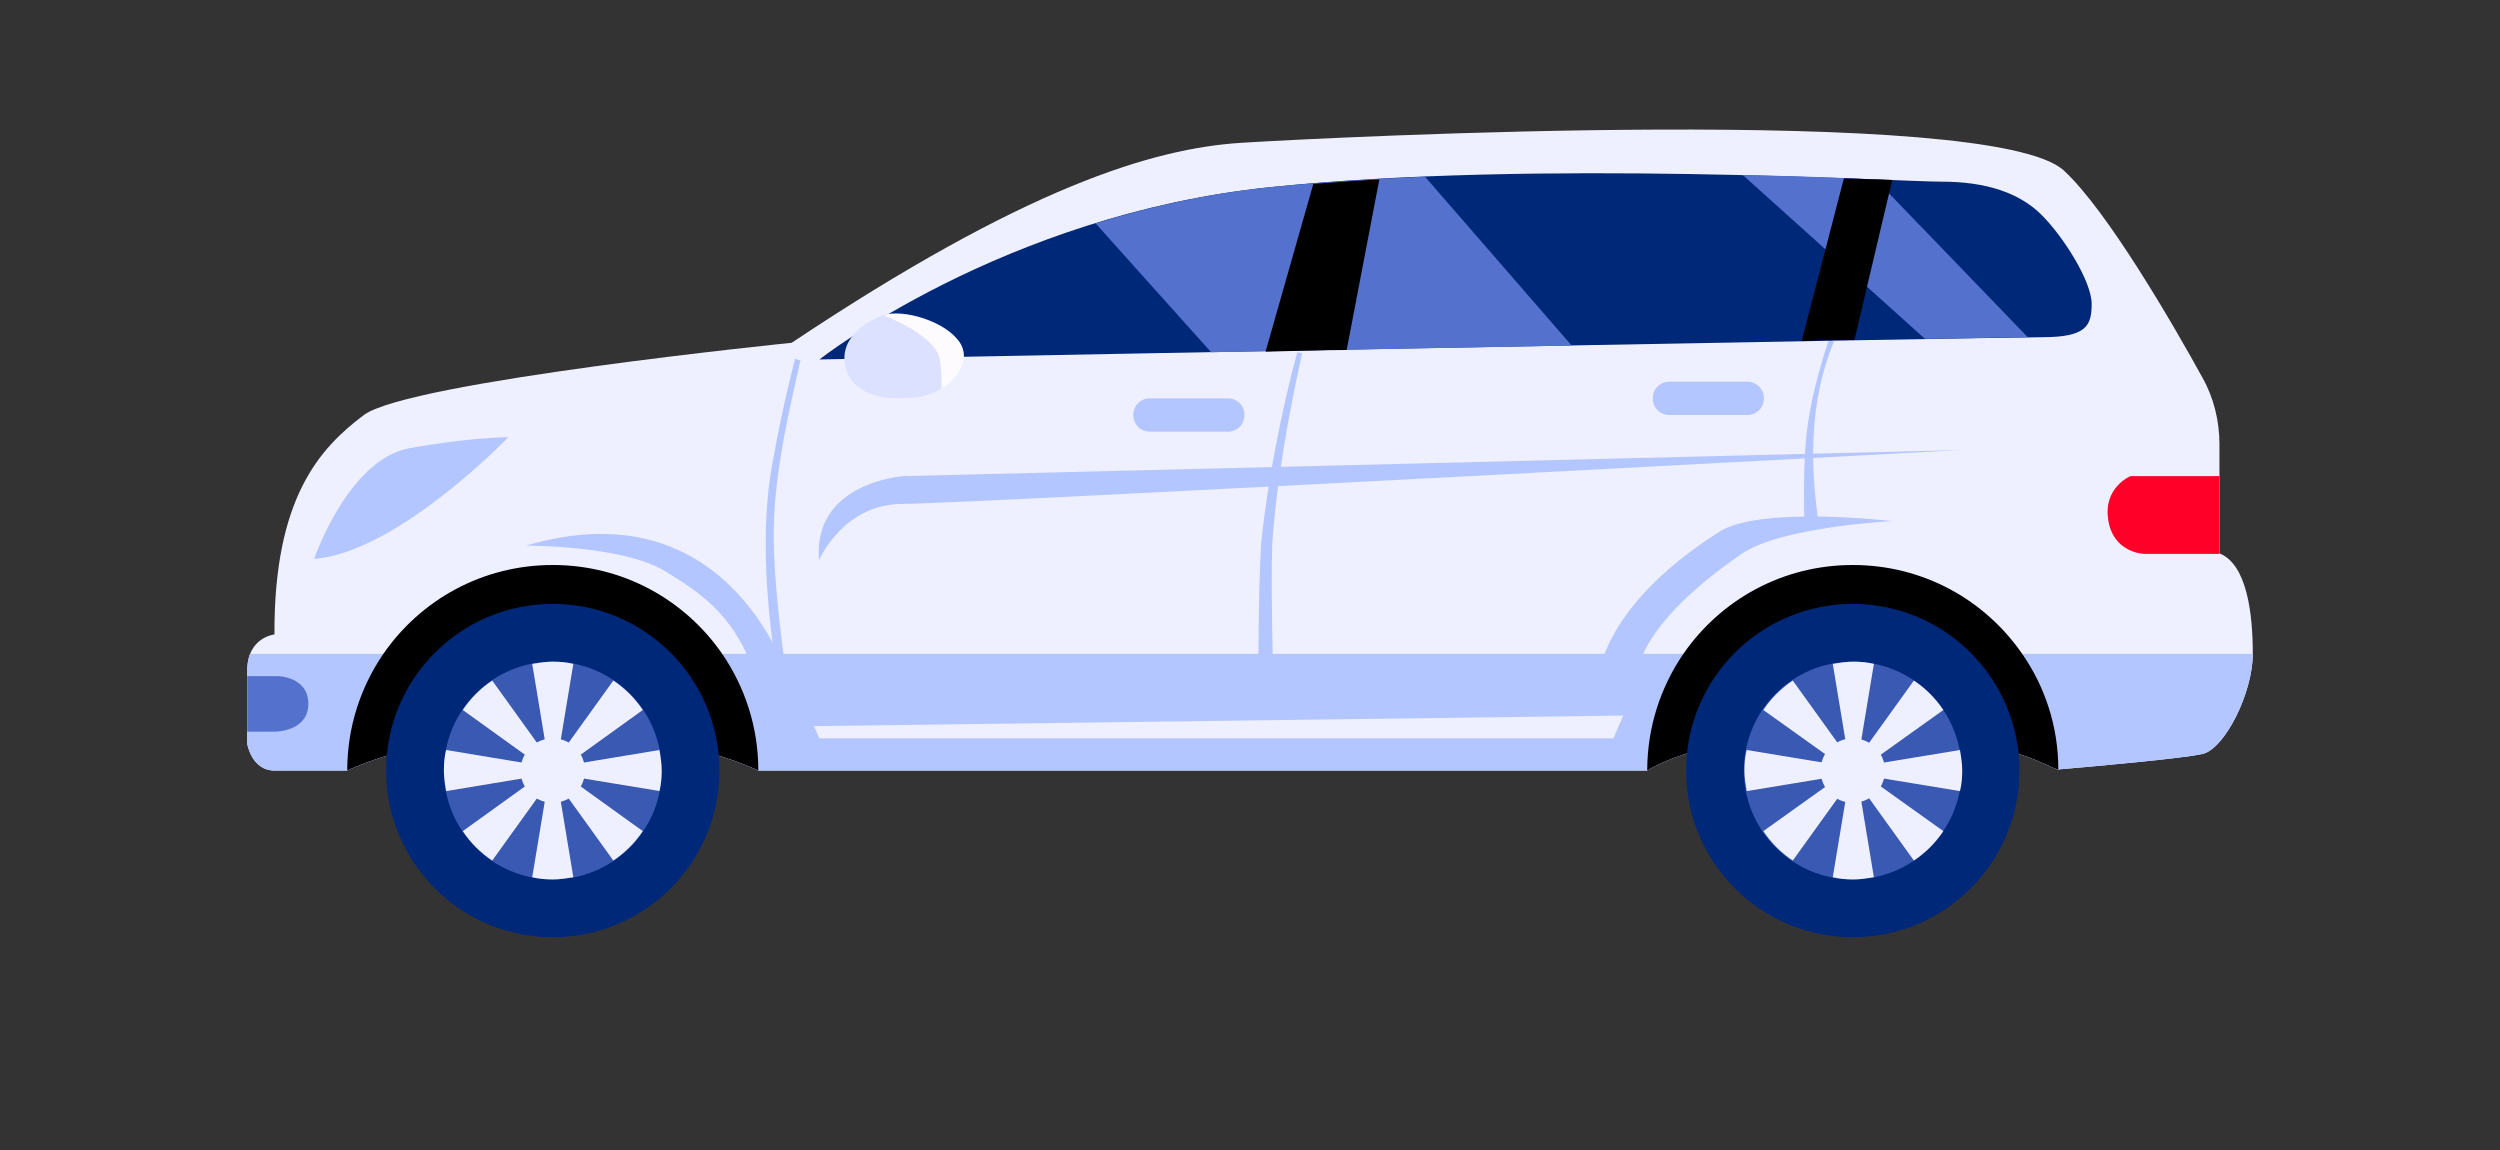 <?xml version="1.0" encoding="UTF-8"?>
<svg id="Todoterreno_4x4" data-name="Todoterreno 4x4" xmlns="http://www.w3.org/2000/svg" version="1.1" viewBox="0 0 450 207">
  <rect x="0" y="0" width="450" height="207" fill="#333333" stroke="none"/>
  <defs>
    <style>
      .cls-1 {
        fill: #ff0028;
      }

      .cls-1, .cls-2, .cls-3, .cls-4, .cls-5, .cls-6, .cls-7, .cls-8, .cls-9 {
        stroke-width: 0px;
      }

      .cls-2 {
        fill: #dbe1ff;
      }

      .cls-3 {
        fill: #000;
      }

      .cls-4 {
        fill: #b4c6ff;
      }

      .cls-5 {
        fill: #5472cd;
      }

      .cls-6 {
        fill: #3959b2;
      }

      .cls-7 {
        fill: #eff0ff;
      }

      .cls-8 {
        fill: #fefbff;
      }

      .cls-9 {
        fill: #002879;
      }
    </style>
  </defs>
  <path class="cls-7" d="M405.5,117.7c0,7-5,17-9,18-3.3.8-20.1,2.3-26,2.8h0c-1.4,0-10.2-6.8-37-6.8s-37,7-37,7h-160s-14-7-37-7-37,7-37,7h-13.1c-4.1,0-4.9-4.8-4.9-4.8v-13.2c0-6,4.9-6.5,4.9-6.5-.1-24.5,8.1-33.5,16.1-39.5s77-13,77-13c42-28,65-35,81-36s135-7,148,5c7.7,7.1,19.4,27.2,24.9,37.2,2.1,3.7,3.1,7.9,3.1,12.1v19.6c5,2,6,11,6,18Z"/>
  <path class="cls-4" d="M405.5,117.7c0,7-5,17-9,18-3.3.8-20.1,2.3-26,2.8h0c-1.4,0-10.2-6.8-37-6.8s-37,7-37,7h-160s-14-7-37-7-37,7-37,7h-13.1c-4.1,0-4.9-4.8-4.9-4.8v-13.2c0-1.2.2-2.2.5-3,0,0,360.5,0,360.5,0Z"/>
  <path class="cls-4" d="M221,77.7h-14c-1.7,0-3-1.3-3-3s1.3-3,3-3h14c1.7,0,3,1.3,3,3s-1.3,3-3,3Z"/>
  <path class="cls-4" d="M314.5,74.7h-14c-1.7,0-3-1.3-3-3s1.3-3,3-3h14c1.7,0,3,1.3,3,3s-1.3,3-3,3Z"/>
  <path class="cls-4" d="M144.1,64.8c-2.5,11.1-5.2,22.5-4.8,34,.2,5.7.8,11.5,1.5,17.2.8,5.5,1.5,11.5,3.7,16.5l-1.8.9c-2.3-5.6-2.8-11.3-3.6-17.2-1.4-11.5-2.1-23.3.3-34.7,1-5.7,2.3-11.3,3.7-16.9l1,.3h0Z"/>
  <path class="cls-4" d="M234.4,63.5c-2.5,11.4-4.6,22.9-5.4,34.5-.3,9.9.3,24.9.3,35h-3c.3-10.2.1-25.1.7-35.1.6-5.9,1.5-11.7,2.6-17.4,1.1-5.8,2.4-11.5,3.9-17.1l.9.2h0Z"/>
  <path class="cls-4" d="M330.1,61.5c-4.4,10.6-4.4,22.3-2.6,33.5l-2.7.2c-.1-5.8-.2-11.5.4-17.3.7-5.8,2.2-11.3,4-16.8l.9.4h0Z"/>
  <path class="cls-4" d="M147.5,100.7s4.3-10,15-10,190.6-9.7,190.6-9.7l-190.4,4.7s-16.3,1-15.3,15h0Z"/>
  <path class="cls-4" d="M94.7,98.2s17.3,0,24.8,4.5,13.5,8.8,17,20.7l6,.3s-10.1-36.6-47.8-25.5Z"/>
  <path class="cls-4" d="M313.5,99.7c-21.3,14.6-19,24-19,24h-7s-.7-13.6,22-28c7.4-4.7,31.1-1.9,31.1-1.9,0,0-20,1-27.1,5.9Z"/>
  <path class="cls-1" d="M399.5,85.7v14h-13.4s-5.6,0-6.6-6,4-8,4-8h16Z"/>
  <path class="cls-5" d="M55.5,126.7c0,5-6,5-6,5h-5v-10h5.4s5.6,0,5.6,5Z"/>
  <path class="cls-9" d="M147.5,64.7s33-26,81-31,113-1,121-1,14,2,18,6,9,12,9,16-1,6-9,6-220,4-220,4Z"/>
  <path class="cls-5" d="M282.9,62.2c-21.4.4-44.2.8-64.9,1.2l-20.8-23.2c9.4-2.9,19.9-5.3,31.3-6.5,8.9-.9,18.4-1.5,28-1.9l26.4,30.4Z"/>
  <path class="cls-5" d="M365,60.7c-3.4,0-9.9.2-18.5.3h0l-32.8-29.5c9.4.2,17.7.5,23.9.8l27.4,28.4Z"/>
  <path class="cls-3" d="M370.5,138.5h0c-1.4,0-10.2-6.8-37-6.8s-37,7-37,7c0-7.8,2.4-15,6.5-21,6.7-9.7,17.8-16,30.5-16s23.8,6.3,30.5,16c4.1,5.9,6.5,13.1,6.5,20.8Z"/>
  <path class="cls-3" d="M136.5,138.7s-14-7-37-7-37,7-37,7c0-7.8,2.4-15,6.5-21,6.7-9.7,17.8-16,30.5-16s23.8,6.3,30.5,16c4.1,6,6.5,13.2,6.5,21h0Z"/>
  <path class="cls-3" d="M248.3,32.2l-5.9,30.8c-4.9,0-9.8.2-14.6.3l8.6-30.2c3.9-.3,7.9-.6,11.9-.8Z"/>
  <path class="cls-3" d="M340.6,32.4l-6.8,28.8h0c-3,0-6.2,0-9.5.2l7.6-29.3c3.3.1,6.3.2,8.8.3Z"/>
  <circle class="cls-9" cx="99.5" cy="138.7" r="30"/>
  <circle class="cls-9" cx="333.5" cy="138.7" r="30"/>
  <circle class="cls-6" cx="99.5" cy="138.7" r="19.6"/>
  <circle class="cls-6" cx="333.5" cy="138.7" r="19.6"/>
  <g>
    <path class="cls-7" d="M118.8,142.4l-17-2.8,13.9,10c-1.4,2.1-3.2,3.9-5.3,5.3l-10-13.9,2.8,16.9c-1.2.2-2.5.4-3.7.4s-2.5-.1-3.7-.4l2.8-16.9-10,13.9c-2.1-1.4-3.9-3.2-5.3-5.3l13.9-10-16.9,2.8c-.2-1.2-.4-2.5-.4-3.7s.1-2.5.4-3.7l16.9,2.8-13.9-10c1.4-2.1,3.2-3.9,5.3-5.3l10,13.9-2.8-16.9c1.2-.2,2.5-.4,3.7-.4s2.5.1,3.7.4l-2.8,16.9,10-13.9c2.1,1.4,3.9,3.2,5.3,5.3l-13.9,10,16.9-2.8c.2,1.2.4,2.5.4,3.7s-.1,2.5-.4,3.7Z"/>
    <circle class="cls-7" cx="99.5" cy="138.7" r="5.8"/>
  </g>
  <path class="cls-7" d="M352.8,142.4l-17-2.8,14,10c-1.4,2.1-3.2,3.9-5.3,5.3l-10-13.9,2.8,16.9c-1.2.2-2.5.4-3.7.4s-2.5-.1-3.7-.4l2.8-16.9-10,13.9c-2.1-1.4-3.9-3.2-5.3-5.3l14-10-17,2.8c-.2-1.2-.4-2.5-.4-3.7s.1-2.5.4-3.7l17,2.8-14-10c1.4-2.1,3.2-3.9,5.3-5.3l10,13.9-2.8-16.9c1.2-.2,2.5-.4,3.7-.4s2.5.1,3.7.4l-2.8,16.9,10-13.9c2.1,1.4,3.9,3.2,5.3,5.3l-14,10,17-2.8c.2,1.2.4,2.5.4,3.7s-.1,2.5-.4,3.7Z"/>
  <circle class="cls-7" cx="333.5" cy="138.7" r="5.8"/>
  <path class="cls-4" d="M56.5,100.7s6.1-17.9,17.1-20c10.9-2,17.9-2,17.9-2,0,0-20,20.8-35,21.9Z"/>
  <path class="cls-4" d="M58.7,98.4s4.3-12.6,12-14,12.6-1.4,12.6-1.4c0,0-14.1,14.6-24.6,15.4h0Z"/>
  <path class="cls-2" d="M169.5,69.9c-1.7,1.1-3.8,1.7-6.1,1.7,0,0-8.7,1.1-10.9-4.6s3.3-9.2,6.6-10.3,11.1,1,13.7,5c1.7,2.7,0,6.1-3.3,8.1h0Z"/>
  <path class="cls-8" d="M169.5,69.9c0-1.3,0-3.1-.3-5.1-.8-4.6-10.1-8-10.1-8,3.3-1.1,11.1,1,13.7,5,1.7,2.7,0,6.1-3.3,8.1h0Z"/>
  <polygon class="cls-7" points="147.5 132.9 146.5 130.7 292.2 128.8 290.4 132.9 147.5 132.9"/>
</svg>